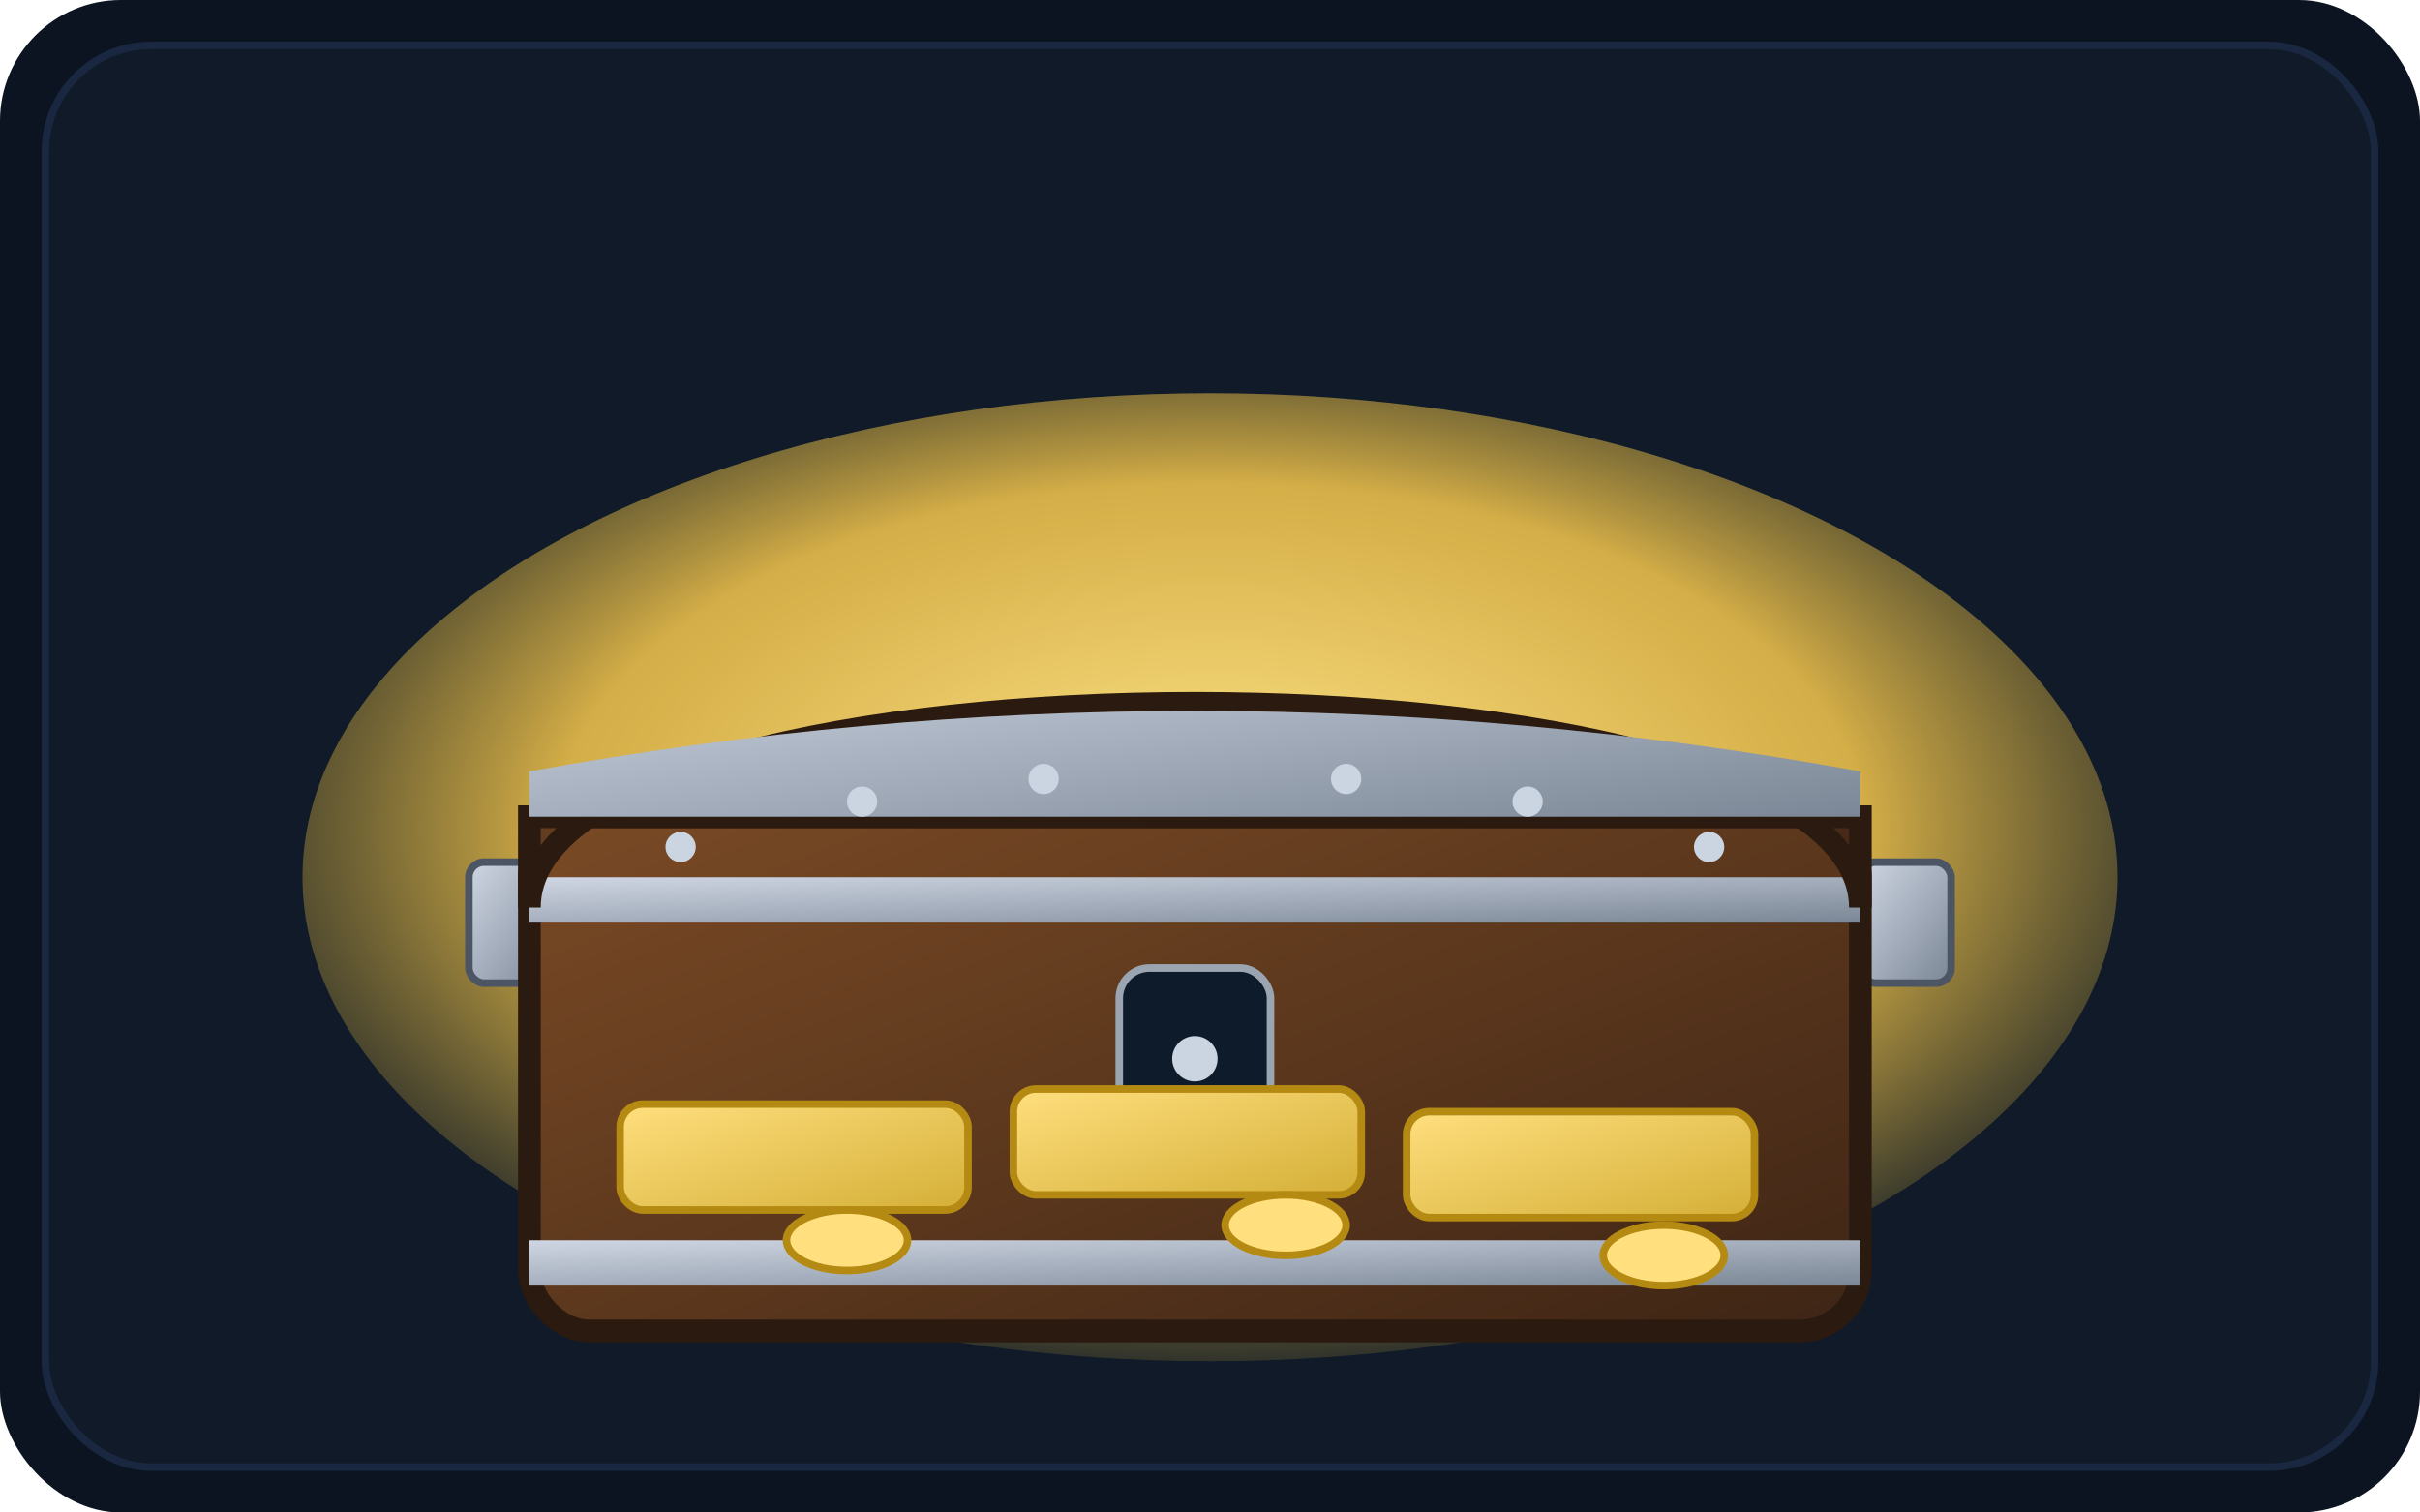 <svg xmlns="http://www.w3.org/2000/svg" viewBox="0 0 320 200">
  <defs>
    <radialGradient id="glow" cx="50%" cy="45%" r="60%">
      <stop offset="0%" stop-color="#ffe68a" stop-opacity="1"/>
      <stop offset="60%" stop-color="#f7c84d" stop-opacity=".85"/>
      <stop offset="100%" stop-color="#d4af37" stop-opacity="0"/>
    </radialGradient>
    <linearGradient id="wood" x1="0" y1="0" x2="1" y2="1">
      <stop offset="0%" stop-color="#7a4a25"/>
      <stop offset="100%" stop-color="#3e2515"/>
    </linearGradient>
    <linearGradient id="metal" x1="0" y1="0" x2="1" y2="1">
      <stop offset="0%" stop-color="#cfd6e3"/>
      <stop offset="100%" stop-color="#7b8796"/>
    </linearGradient>
    <linearGradient id="gold" x1="0" y1="0" x2="1" y2="1">
      <stop offset="0%" stop-color="#ffdf7e"/>
      <stop offset="100%" stop-color="#d4af37"/>
    </linearGradient>
  </defs>
  <rect width="320" height="200" rx="16" fill="#0b1420"/>
  <rect x="6" y="6" width="308" height="188" rx="14" fill="#101a28" stroke="#1a2740"/>
  <ellipse cx="160" cy="116" rx="120" ry="64" fill="url(#glow)"/>
  <g transform="translate(70,72)">
    <rect x="-8" y="42" width="12" height="16" rx="2" fill="url(#metal)" stroke="#4b5563"/>
    <rect x="176" y="42" width="12" height="16" rx="2" fill="url(#metal)" stroke="#4b5563"/>
    <rect x="0" y="36" width="176" height="68" rx="8" fill="url(#wood)" stroke="#2a1a0f" stroke-width="3"/>
    <rect x="0" y="44" width="176" height="6" fill="url(#metal)"/>
    <rect x="0" y="92" width="176" height="6" fill="url(#metal)"/>
    <rect x="78" y="56" width="20" height="24" rx="4" fill="#0e1b2b" stroke="#9aa5b1"/>
    <circle cx="88" cy="68" r="3" fill="#cbd5e1"/>
    <path d="M0,48 C0,12 176,12 176,48 L176,36 L0,36 Z" fill="url(#wood)" stroke="#2a1a0f" stroke-width="3"/>
    <path d="M0,36 L176,36 L176,30 Q88,14 0,30 Z" fill="url(#metal)"/>
    <g fill="#cbd5e1">
      <circle cx="20" cy="40" r="2"/>
      <circle cx="44" cy="34" r="2"/>
      <circle cx="68" cy="31" r="2"/>
      <circle cx="108" cy="31" r="2"/>
      <circle cx="132" cy="34" r="2"/>
      <circle cx="156" cy="40" r="2"/>
    </g>
    <g transform="translate(12,82)">
      <rect x="0" y="-8" width="46" height="14" rx="3" fill="url(#gold)" stroke="#b48a12"/>
      <rect x="52" y="-10" width="46" height="14" rx="3" fill="url(#gold)" stroke="#b48a12"/>
      <rect x="104" y="-7" width="46" height="14" rx="3" fill="url(#gold)" stroke="#b48a12"/>
      <g fill="#ffdf7e" stroke="#b48a12">
        <ellipse cx="30" cy="10" rx="8" ry="4"/>
        <ellipse cx="88" cy="8" rx="8" ry="4"/>
        <ellipse cx="138" cy="12" rx="8" ry="4"/>
      </g>
    </g>
  </g>
</svg>